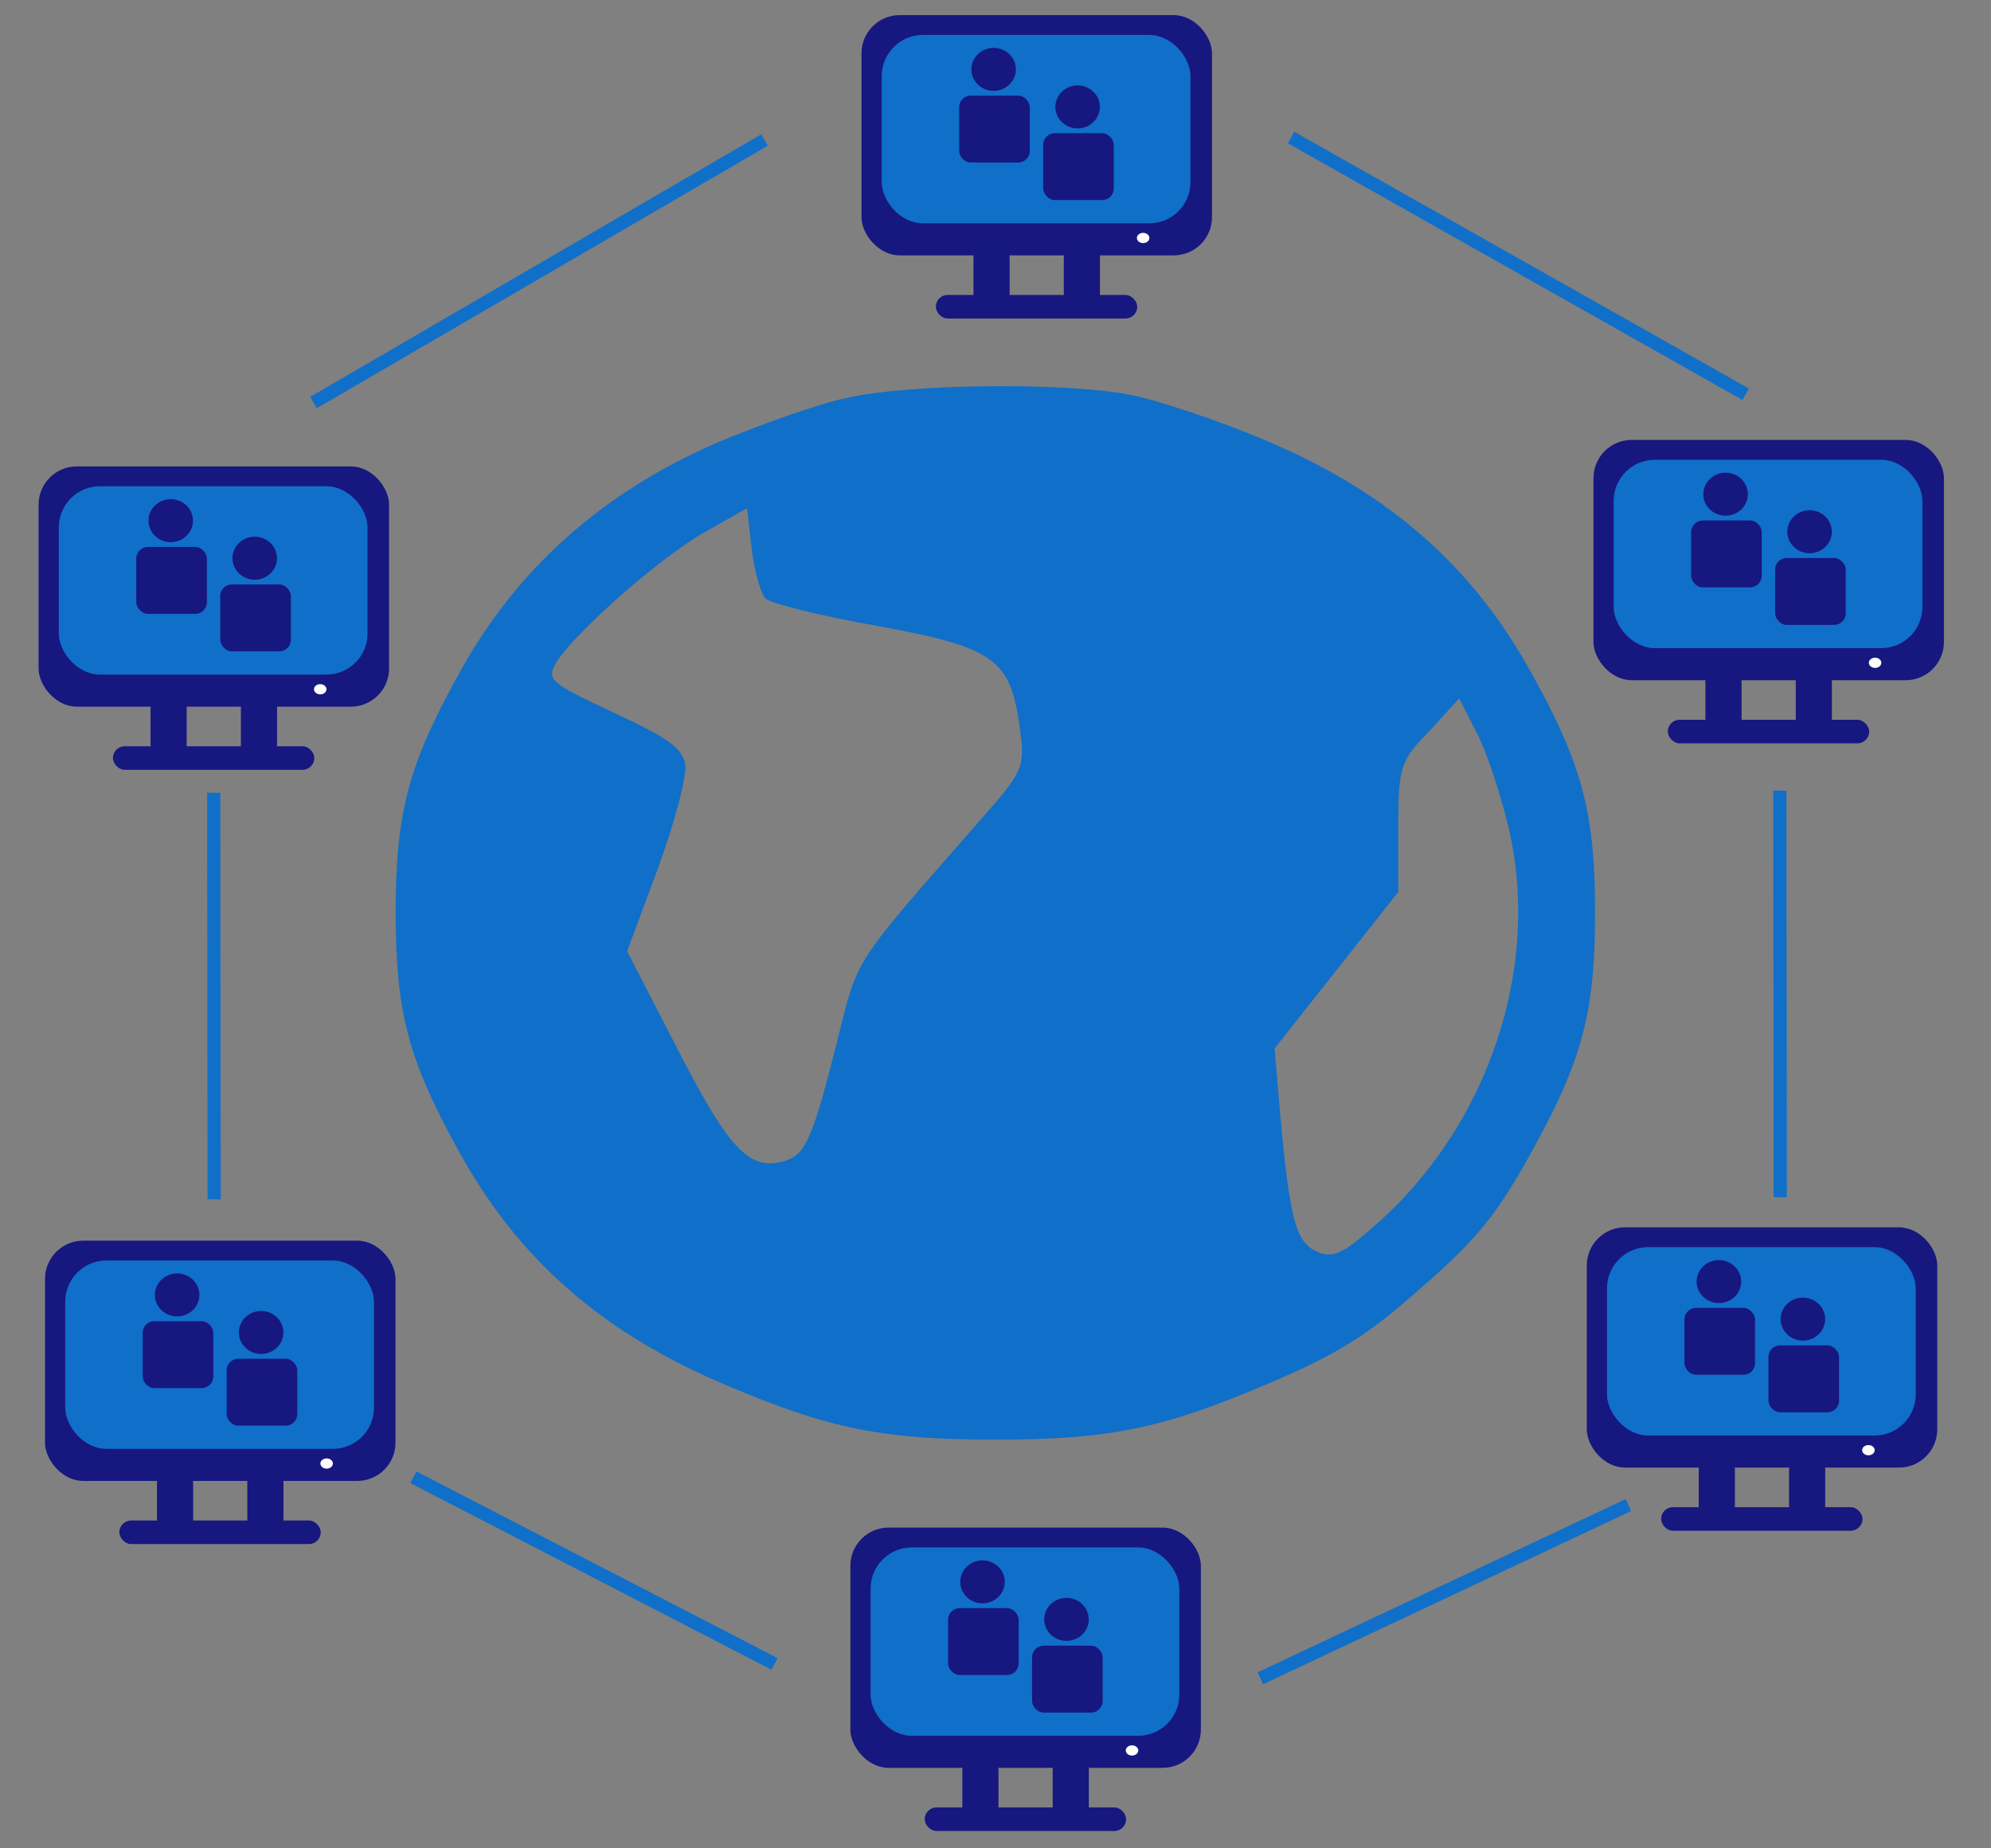 <?xml version="1.0" encoding="UTF-8" standalone="no"?>
<svg
   version="1.0"
   width="84pt"
   height="78pt"
   viewBox="0 0 84 78"
   preserveAspectRatio="xMidYMid meet"
   id="svg8"
   sodipodi:docname="mapa-del-mundo.svg"
   inkscape:version="1.2.2 (732a01da63, 2022-12-09)"
   xmlns:inkscape="http://www.inkscape.org/namespaces/inkscape"
   xmlns:sodipodi="http://sodipodi.sourceforge.net/DTD/sodipodi-0.dtd"
   xmlns="http://www.w3.org/2000/svg"
   xmlns:svg="http://www.w3.org/2000/svg">
  <rect x="0" y="0" width="84" height="78" fill="#808080" stroke="none"/>
  <sodipodi:namedview
     id="namedview73"
     pagecolor="#ffffff"
     bordercolor="#666666"
     borderopacity="1.0"
     inkscape:pageshadow="2"
     inkscape:pageopacity="0.0"
     inkscape:pagecheckerboard="0"
     inkscape:document-units="pt"
     showgrid="false"
     inkscape:zoom="7.9903846"
     inkscape:cx="56.255114"
     inkscape:cy="32.163658"
     inkscape:window-width="1920"
     inkscape:window-height="1009"
     inkscape:window-x="1912"
     inkscape:window-y="-8"
     inkscape:window-maximized="1"
     inkscape:current-layer="g6"
     inkscape:showpageshadow="2"
     inkscape:deskcolor="#d1d1d1" />
  <defs
     id="defs12" />
  <g
     transform="matrix(0.1,0,0,-0.1,-10.012,124.919)"
     fill="#000000"
     stroke="none"
     id="g6">
    <path
       d="m 457.604,1081.326 c -11.859,-2.433 -36.369,-11.122 -55.344,-19.116 -48.624,-21.201 -84.597,-53.525 -108.712,-97.666 -21.347,-38.58 -26.486,-58.739 -26.486,-100.446 0,-41.708 5.139,-61.867 26.486,-100.446 24.905,-45.531 60.483,-76.812 112.269,-98.708 43.88,-18.768 66.808,-23.287 114.246,-23.287 47.438,0 70.366,4.518 114.246,23.287 29.649,12.512 42.694,20.506 65.622,41.013 23.324,20.159 32.416,31.628 46.647,57.696 21.347,38.58 26.486,58.739 26.486,100.446 0,41.708 -5.139,61.867 -26.486,100.446 -24.905,45.531 -60.483,76.812 -112.269,98.709 -20.556,8.689 -46.647,17.378 -58.111,19.463 -27.672,5.214 -92.504,4.518 -118.594,-1.39 z m -34.392,-84.806 c 2.372,-2.085 23.324,-7.299 47.042,-11.47 49.414,-9.037 56.135,-13.903 60.088,-42.75 2.372,-16.683 1.581,-18.421 -15.813,-38.232 -55.344,-63.257 -52.182,-58.043 -61.274,-94.538 -10.673,-42.403 -13.441,-48.312 -23.719,-50.745 -13.836,-3.128 -22.533,6.604 -43.88,48.312 l -20.952,40.665 13.045,35.104 c 7.116,19.464 12.255,38.927 11.464,43.793 -1.186,6.951 -7.906,11.47 -30.439,21.897 -26.486,12.512 -28.067,13.555 -24.114,20.854 7.906,12.86 44.275,44.836 62.855,55.263 l 17.789,10.079 1.977,-17.378 c 1.186,-9.732 3.953,-19.116 5.93,-20.854 z m 312.694,-93.843 c 15.417,-60.129 -7.511,-129.294 -56.925,-171.697 -13.045,-11.47 -16.999,-12.86 -23.719,-9.732 -8.302,3.823 -11.069,13.555 -15.022,57.696 l -2.372,27.805 26.091,33.019 26.091,33.019 v 27.11 c 0,25.72 0.791,28.153 13.045,40.665 l 12.65,13.903 6.72,-13.207 c 3.953,-6.951 9.883,-24.33 13.441,-38.58 z"
       id="path4"
       style="fill:#106fc8;fill-opacity:1;stroke:none;stroke-width:6.37;stroke-linejoin:bevel;stroke-miterlimit:6.9;stroke-dasharray:none;stroke-opacity:1" />
    <rect
       style="fill:#171780;stroke-width:5.662;fill-opacity:1"
       id="rect36-6"
       width="147.87"
       height="101.394"
       x="116.403"
       y="-1052.37"
       transform="scale(1,-1)"
       ry="16.131" />
    <rect
       style="fill:#106fc8;fill-opacity:1;stroke-width:6.103"
       id="rect916-6"
       width="130.266"
       height="79.502"
       x="124.925"
       y="-1044.004"
       transform="scale(1,-1)"
       ry="17.391" />
    <rect
       style="fill:#171780;fill-opacity:1;stroke-width:6.466"
       id="rect2023-84"
       width="15.256"
       height="34.566"
       x="163.639"
       y="-959.906"
       transform="scale(1,-1)"
       ry="9.769" />
    <rect
       style="fill:#171780;fill-opacity:1;stroke-width:6.466"
       id="rect2023-3-90"
       width="15.256"
       height="34.566"
       x="201.753"
       y="-959.906"
       transform="scale(1,-1)"
       ry="9.769" />
    <rect
       style="fill:#171780;fill-opacity:1;stroke-width:4.93"
       id="rect2149-5"
       width="84.963"
       height="9.938"
       x="147.77"
       y="-934.27"
       transform="scale(1,-1)"
       ry="4.969" />
    <ellipse
       style="fill:#ffffff;fill-opacity:1;stroke-width:5.662"
       id="path2275-8"
       cx="235.227"
       cy="-958.322"
       transform="scale(1,-1)"
       rx="2.641"
       ry="2.16" />
    <rect
       style="fill:#171780;fill-opacity:1;stroke-width:5.187"
       id="rect2323-23"
       width="29.794"
       height="28.229"
       x="157.61"
       y="-1018.38"
       transform="scale(1,-1)"
       ry="4.897" />
    <ellipse
       style="fill:#171780;fill-opacity:1;stroke-width:5.662"
       id="path2347-62"
       cx="172.148"
       cy="-1029.47"
       transform="scale(1,-1)"
       rx="9.389"
       ry="9.074" />
    <rect
       style="fill:#171780;fill-opacity:1;stroke-width:5.187"
       id="rect2323-7-5"
       width="29.794"
       height="28.229"
       x="193.045"
       y="-1002.538"
       transform="scale(1,-1)"
       ry="4.897" />
    <ellipse
       style="fill:#171780;fill-opacity:1;stroke-width:5.662"
       id="path2347-3-83"
       cx="207.582"
       cy="-1013.628"
       transform="scale(1,-1)"
       rx="9.389"
       ry="9.074" />
    <rect
       style="fill:#171780;fill-opacity:1;stroke-width:5.662"
       id="rect36-6-1"
       width="147.87"
       height="101.394"
       x="119.11"
       y="-725.632"
       transform="scale(1,-1)"
       ry="16.131" />
    <rect
       style="fill:#106fc8;fill-opacity:1;stroke-width:6.103"
       id="rect916-6-1"
       width="130.266"
       height="79.502"
       x="127.632"
       y="-717.265"
       transform="scale(1,-1)"
       ry="17.391" />
    <rect
       style="fill:#171780;fill-opacity:1;stroke-width:6.466"
       id="rect2023-84-0"
       width="15.256"
       height="34.566"
       x="166.346"
       y="-633.167"
       transform="scale(1,-1)"
       ry="9.769" />
    <rect
       style="fill:#171780;fill-opacity:1;stroke-width:6.466"
       id="rect2023-3-90-4"
       width="15.256"
       height="34.566"
       x="204.459"
       y="-633.167"
       transform="scale(1,-1)"
       ry="9.769" />
    <rect
       style="fill:#171780;fill-opacity:1;stroke-width:4.93"
       id="rect2149-5-1"
       width="84.963"
       height="9.938"
       x="150.477"
       y="-607.531"
       transform="scale(1,-1)"
       ry="4.969" />
    <ellipse
       style="fill:#ffffff;fill-opacity:1;stroke-width:5.662"
       id="path2275-8-2"
       cx="237.934"
       cy="-631.583"
       transform="scale(1,-1)"
       rx="2.641"
       ry="2.16" />
    <rect
       style="fill:#171780;fill-opacity:1;stroke-width:5.187"
       id="rect2323-23-7"
       width="29.794"
       height="28.229"
       x="160.317"
       y="-691.642"
       transform="scale(1,-1)"
       ry="4.897" />
    <ellipse
       style="fill:#171780;fill-opacity:1;stroke-width:5.662"
       id="path2347-62-1"
       cx="174.854"
       cy="-702.732"
       transform="scale(1,-1)"
       rx="9.389"
       ry="9.074" />
    <rect
       style="fill:#171780;fill-opacity:1;stroke-width:5.187"
       id="rect2323-7-5-8"
       width="29.794"
       height="28.229"
       x="195.751"
       y="-675.799"
       transform="scale(1,-1)"
       ry="4.897" />
    <ellipse
       style="fill:#171780;fill-opacity:1;stroke-width:5.662"
       id="path2347-3-83-5"
       cx="210.288"
       cy="-686.889"
       transform="scale(1,-1)"
       rx="9.389"
       ry="9.074" />
    <rect
       style="fill:#171780;fill-opacity:1;stroke-width:5.662"
       id="rect36-6-9"
       width="147.87"
       height="101.394"
       x="458.893"
       y="-604.549"
       transform="scale(1,-1)"
       ry="16.131" />
    <rect
       style="fill:#106fc8;fill-opacity:1;stroke-width:6.103"
       id="rect916-6-14"
       width="130.266"
       height="79.502"
       x="467.415"
       y="-596.182"
       transform="scale(1,-1)"
       ry="17.391" />
    <rect
       style="fill:#171780;fill-opacity:1;stroke-width:6.466"
       id="rect2023-84-8"
       width="15.256"
       height="34.566"
       x="506.129"
       y="-512.084"
       transform="scale(1,-1)"
       ry="9.769" />
    <rect
       style="fill:#171780;fill-opacity:1;stroke-width:6.466"
       id="rect2023-3-90-0"
       width="15.256"
       height="34.566"
       x="544.243"
       y="-512.084"
       transform="scale(1,-1)"
       ry="9.769" />
    <rect
       style="fill:#171780;fill-opacity:1;stroke-width:4.93"
       id="rect2149-5-3"
       width="84.963"
       height="9.938"
       x="490.26"
       y="-486.448"
       transform="scale(1,-1)"
       ry="4.969" />
    <ellipse
       style="fill:#ffffff;fill-opacity:1;stroke-width:5.662"
       id="path2275-8-4"
       cx="577.717"
       cy="-510.5"
       transform="scale(1,-1)"
       rx="2.641"
       ry="2.16" />
    <rect
       style="fill:#171780;fill-opacity:1;stroke-width:5.187"
       id="rect2323-23-8"
       width="29.794"
       height="28.229"
       x="500.1"
       y="-570.559"
       transform="scale(1,-1)"
       ry="4.897" />
    <ellipse
       style="fill:#171780;fill-opacity:1;stroke-width:5.662"
       id="path2347-62-6"
       cx="514.638"
       cy="-581.649"
       transform="scale(1,-1)"
       rx="9.389"
       ry="9.074" />
    <rect
       style="fill:#171780;fill-opacity:1;stroke-width:5.187"
       id="rect2323-7-5-4"
       width="29.794"
       height="28.229"
       x="535.535"
       y="-554.716"
       transform="scale(1,-1)"
       ry="4.897" />
    <ellipse
       style="fill:#171780;fill-opacity:1;stroke-width:5.662"
       id="path2347-3-83-9"
       cx="550.072"
       cy="-565.806"
       transform="scale(1,-1)"
       rx="9.389"
       ry="9.074" />
    <rect
       style="fill:#171780;fill-opacity:1;stroke-width:5.662"
       id="rect36-6-2"
       width="147.87"
       height="101.394"
       x="769.579"
       y="-731.264"
       transform="scale(1,-1)"
       ry="16.131" />
    <rect
       style="fill:#106fc8;fill-opacity:1;stroke-width:6.103"
       id="rect916-6-9"
       width="130.266"
       height="79.502"
       x="778.101"
       y="-722.897"
       transform="scale(1,-1)"
       ry="17.391" />
    <rect
       style="fill:#171780;fill-opacity:1;stroke-width:6.466"
       id="rect2023-84-7"
       width="15.256"
       height="34.566"
       x="816.815"
       y="-638.799"
       transform="scale(1,-1)"
       ry="9.769" />
    <rect
       style="fill:#171780;fill-opacity:1;stroke-width:6.466"
       id="rect2023-3-90-9"
       width="15.256"
       height="34.566"
       x="854.929"
       y="-638.799"
       transform="scale(1,-1)"
       ry="9.769" />
    <rect
       style="fill:#171780;fill-opacity:1;stroke-width:4.93"
       id="rect2149-5-4"
       width="84.963"
       height="9.938"
       x="800.946"
       y="-613.163"
       transform="scale(1,-1)"
       ry="4.969" />
    <ellipse
       style="fill:#ffffff;fill-opacity:1;stroke-width:5.662"
       id="path2275-8-5"
       cx="888.403"
       cy="-637.215"
       transform="scale(1,-1)"
       rx="2.641"
       ry="2.16" />
    <rect
       style="fill:#171780;fill-opacity:1;stroke-width:5.187"
       id="rect2323-23-9"
       width="29.794"
       height="28.229"
       x="810.786"
       y="-697.273"
       transform="scale(1,-1)"
       ry="4.897" />
    <ellipse
       style="fill:#171780;fill-opacity:1;stroke-width:5.662"
       id="path2347-62-0"
       cx="825.323"
       cy="-708.363"
       transform="scale(1,-1)"
       rx="9.389"
       ry="9.074" />
    <rect
       style="fill:#171780;fill-opacity:1;stroke-width:5.187"
       id="rect2323-7-5-41"
       width="29.794"
       height="28.229"
       x="846.221"
       y="-681.431"
       transform="scale(1,-1)"
       ry="4.897" />
    <ellipse
       style="fill:#171780;fill-opacity:1;stroke-width:5.662"
       id="path2347-3-83-4"
       cx="860.758"
       cy="-692.521"
       transform="scale(1,-1)"
       rx="9.389"
       ry="9.074" />
    <rect
       style="fill:#171780;fill-opacity:1;stroke-width:5.662"
       id="rect36-6-0"
       width="147.87"
       height="101.394"
       x="772.395"
       y="-1063.538"
       transform="scale(1,-1)"
       ry="16.131" />
    <rect
       style="fill:#106fc8;fill-opacity:1;stroke-width:6.103"
       id="rect916-6-5"
       width="130.266"
       height="79.502"
       x="780.917"
       y="-1055.171"
       transform="scale(1,-1)"
       ry="17.391" />
    <rect
       style="fill:#171780;fill-opacity:1;stroke-width:6.466"
       id="rect2023-84-03"
       width="15.256"
       height="34.566"
       x="819.631"
       y="-971.074"
       transform="scale(1,-1)"
       ry="9.769" />
    <rect
       style="fill:#171780;fill-opacity:1;stroke-width:6.466"
       id="rect2023-3-90-6"
       width="15.256"
       height="34.566"
       x="857.745"
       y="-971.074"
       transform="scale(1,-1)"
       ry="9.769" />
    <rect
       style="fill:#171780;fill-opacity:1;stroke-width:4.93"
       id="rect2149-5-5"
       width="84.963"
       height="9.938"
       x="803.762"
       y="-945.437"
       transform="scale(1,-1)"
       ry="4.969" />
    <ellipse
       style="fill:#ffffff;fill-opacity:1;stroke-width:5.662"
       id="path2275-8-48"
       cx="891.219"
       cy="-969.489"
       transform="scale(1,-1)"
       rx="2.641"
       ry="2.16" />
    <rect
       style="fill:#171780;fill-opacity:1;stroke-width:5.187"
       id="rect2323-23-92"
       width="29.794"
       height="28.229"
       x="813.602"
       y="-1029.548"
       transform="scale(1,-1)"
       ry="4.897" />
    <ellipse
       style="fill:#171780;fill-opacity:1;stroke-width:5.662"
       id="path2347-62-5"
       cx="828.139"
       cy="-1040.638"
       transform="scale(1,-1)"
       rx="9.389"
       ry="9.074" />
    <rect
       style="fill:#171780;fill-opacity:1;stroke-width:5.187"
       id="rect2323-7-5-7"
       width="29.794"
       height="28.229"
       x="849.036"
       y="-1013.705"
       transform="scale(1,-1)"
       ry="4.897" />
    <ellipse
       style="fill:#171780;fill-opacity:1;stroke-width:5.662"
       id="path2347-3-83-55"
       cx="863.574"
       cy="-1024.795"
       transform="scale(1,-1)"
       rx="9.389"
       ry="9.074" />
    <rect
       style="fill:#171780;fill-opacity:1;stroke-width:5.662"
       id="rect36-6-3"
       width="147.87"
       height="101.394"
       x="463.586"
       y="-1242.816"
       transform="scale(1,-1)"
       ry="16.131" />
    <rect
       style="fill:#106fc8;fill-opacity:1;stroke-width:6.103"
       id="rect916-6-8"
       width="130.266"
       height="79.502"
       x="472.108"
       y="-1234.449"
       transform="scale(1,-1)"
       ry="17.391" />
    <rect
       style="fill:#171780;fill-opacity:1;stroke-width:6.466"
       id="rect2023-84-9"
       width="15.256"
       height="34.566"
       x="510.822"
       y="-1150.352"
       transform="scale(1,-1)"
       ry="9.769" />
    <rect
       style="fill:#171780;fill-opacity:1;stroke-width:6.466"
       id="rect2023-3-90-3"
       width="15.256"
       height="34.566"
       x="548.936"
       y="-1150.352"
       transform="scale(1,-1)"
       ry="9.769" />
    <rect
       style="fill:#171780;fill-opacity:1;stroke-width:4.93"
       id="rect2149-5-0"
       width="84.963"
       height="9.938"
       x="494.954"
       y="-1124.715"
       transform="scale(1,-1)"
       ry="4.969" />
    <ellipse
       style="fill:#ffffff;fill-opacity:1;stroke-width:5.662"
       id="path2275-8-49"
       cx="582.41"
       cy="-1148.767"
       transform="scale(1,-1)"
       rx="2.641"
       ry="2.16" />
    <rect
       style="fill:#171780;fill-opacity:1;stroke-width:5.187"
       id="rect2323-23-3"
       width="29.794"
       height="28.229"
       x="504.794"
       y="-1208.826"
       transform="scale(1,-1)"
       ry="4.897" />
    <ellipse
       style="fill:#171780;fill-opacity:1;stroke-width:5.662"
       id="path2347-62-8"
       cx="519.331"
       cy="-1219.916"
       transform="scale(1,-1)"
       rx="9.389"
       ry="9.074" />
    <rect
       style="fill:#171780;fill-opacity:1;stroke-width:5.187"
       id="rect2323-7-5-81"
       width="29.794"
       height="28.229"
       x="540.228"
       y="-1192.983"
       transform="scale(1,-1)"
       ry="4.897" />
    <ellipse
       style="fill:#171780;fill-opacity:1;stroke-width:5.662"
       id="path2347-3-83-3"
       cx="554.765"
       cy="-1204.073"
       transform="scale(1,-1)"
       rx="9.389"
       ry="9.074" />
    <rect
       style="fill:#106fc8;fill-opacity:1;stroke-width:2.952"
       id="rect3527"
       width="220.198"
       height="5.545"
       x="744.058"
       y="-818.814"
       transform="matrix(0.864,0.503,0.503,-0.864,0,0)"
       ry="0"
       rx="0" />
    <rect
       style="fill:#106fc8;fill-opacity:1;stroke-width:2.606"
       id="rect3527-8"
       width="171.587"
       height="5.545"
       x="745.926"
       y="188.434"
       transform="matrix(-9.9537716e-4,1,1,-0.015,0,0)"
       ry="0"
       rx="0" />
    <rect
       style="fill:#106fc8;fill-opacity:1;stroke-width:2.606"
       id="rect3527-8-7"
       width="171.587"
       height="5.545"
       x="756.746"
       y="849.185"
       transform="matrix(-9.9537716e-4,1,1,-0.015,0,0)"
       ry="0"
       rx="0" />
    <rect
       style="fill:#106fc8;fill-opacity:1;stroke-width:2.606"
       id="rect3527-8-7-0"
       width="171.587"
       height="5.545"
       x="798.515"
       y="-223.179"
       transform="matrix(0.905,0.426,0.412,-0.911,0,0)"
       ry="0"
       rx="0" />
    <rect
       style="fill:#106fc8;fill-opacity:1;stroke-width:2.606"
       id="rect3527-8-7-0-2"
       width="171.587"
       height="5.545"
       x="-54.158"
       y="-684.856"
       transform="matrix(0.888,-0.459,-0.473,-0.881,0,0)"
       ry="0"
       rx="0" />
    <rect
       style="fill:#106fc8;fill-opacity:1;stroke-width:2.952"
       id="rect3527-7"
       width="220.198"
       height="5.545"
       x="-195.815"
       y="1351.019"
       transform="matrix(-0.871,0.492,0.492,0.871,0,0)"
       ry="0"
       rx="0" />
  </g>
</svg>
